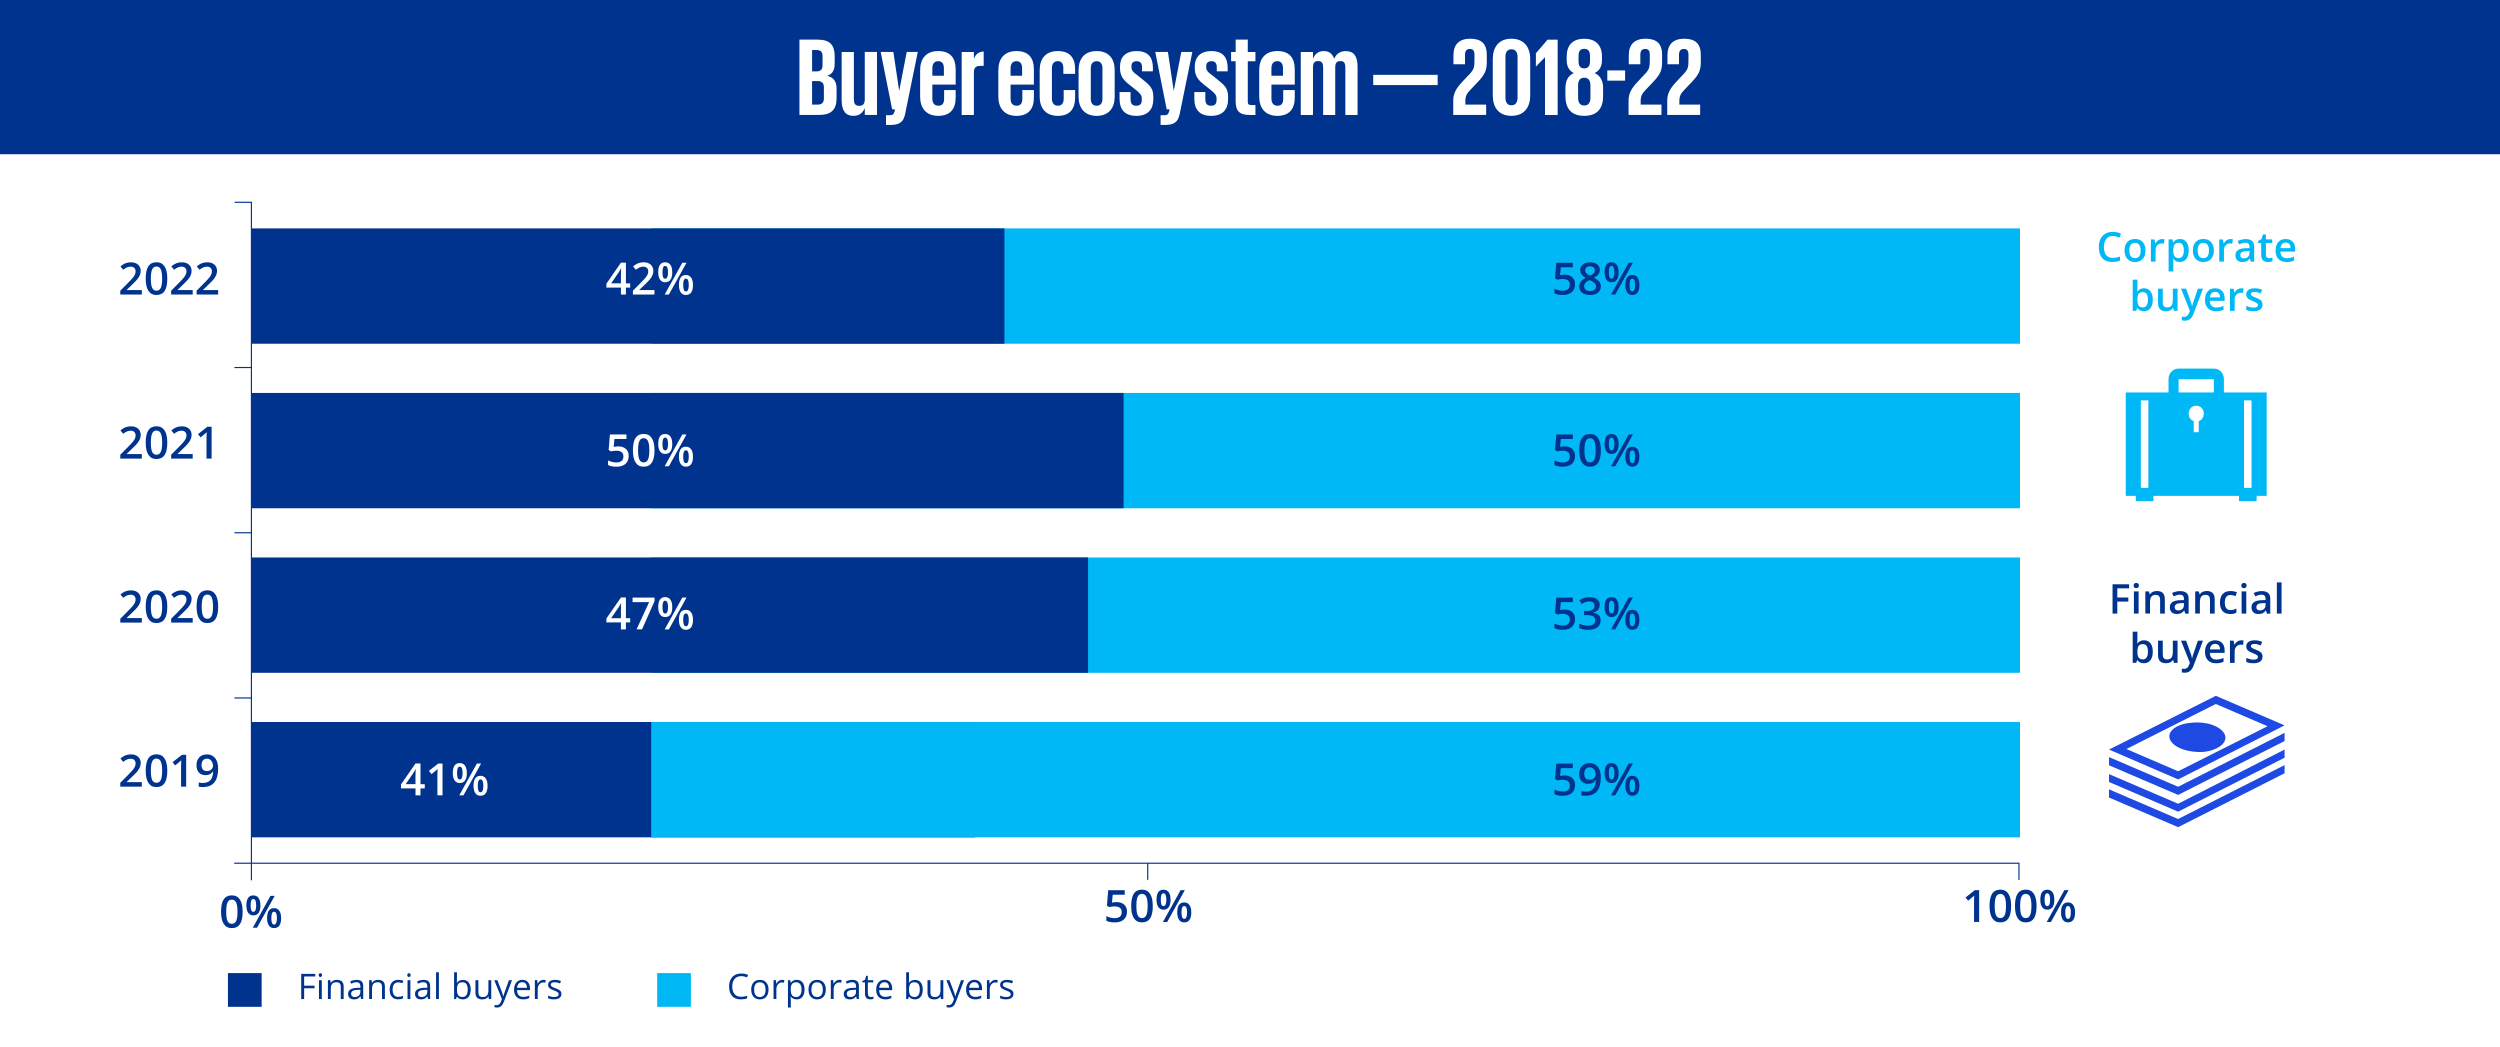 <?xml version="1.0" encoding="UTF-8"?><svg id="a" xmlns="http://www.w3.org/2000/svg" viewBox="0 0 1080 452.37"><rect x="0" y="0" width="1080" height="452.37" fill="#808080" stroke="none"/><defs><style>.b,.c,.d,.e,.f{stroke-width:0px;}.b,.d{fill:#00b8f5;}.c{fill:#fff;}.g{fill:none;stroke:#00338d;stroke-miterlimit:10;stroke-width:.5px;}.d,.f{fill-rule:evenodd;}.e{fill:#00338d;}.f{fill:#1e49e2;}</style></defs><rect class="c" x="298.4" y="-322.32" width="483.19" height="1100" transform="translate(767.68 -312.32) rotate(90)"/><rect class="e" x="-4.82" y="-5.83" width="1089.63" height="72.46"/><path class="c" d="M345.36,17.12h7.92c5.47,0,7.3,2.54,7.3,7.15v3.31c0,2.74-1.01,4.46-3.26,5.18,2.74.62,4.08,2.45,4.08,5.42v4.32c0,4.61-2.06,7.15-7.54,7.15h-8.5V17.12ZM350.83,30.85h1.92c1.78,0,2.59-.91,2.59-2.64v-3.98c0-1.78-.82-2.64-2.64-2.64h-1.87v9.27ZM350.83,35.02v10.18h2.4c1.82,0,2.69-.91,2.69-2.64v-4.9c0-1.73-.82-2.64-2.74-2.64h-2.35Z"/><path class="c" d="M368.88,42.94c0,1.68.48,2.78,2.3,2.78s2.4-1.1,2.4-2.78v-20.5h5.28v27.22h-5.28v-2.78h-.1c-.67,1.54-1.92,3.17-4.8,3.17-3.31,0-5.09-2.11-5.09-6.86v-20.74h5.28v20.5Z"/><path class="c" d="M396.48,22.45l-5.47,26.83c-.72,3.5-2.5,4.7-6.43,4.7h-1.82v-4.22h1.73c1.2,0,1.58-.38,1.97-1.68l.19-.86h-1.25l-4.94-24.77h5.47l2.5,16.71h.05l3.22-16.71h4.8Z"/><path class="c" d="M412.85,38.91v3.22c0,4.9-2.3,7.92-7.54,7.92s-7.82-3.41-7.82-8.26v-11.47c0-4.9,2.54-8.26,7.82-8.26s7.54,3.02,7.54,7.92v6.58h-10.08v6.05c0,1.87.86,3.07,2.64,3.07s2.45-1.15,2.45-3.07v-3.7h4.99ZM402.77,32.72h4.99v-3.22c0-1.87-.72-3.07-2.45-3.07s-2.54,1.2-2.54,3.07v3.22Z"/><path class="c" d="M424.95,28.45h-1.49c-1.92,0-2.74.91-2.74,2.74v18.48h-5.28v-27.22h5.28v2.78h.1c.43-1.25,1.54-2.88,4.13-2.98v6.19Z"/><path class="c" d="M446.64,38.91v3.22c0,4.9-2.3,7.92-7.54,7.92s-7.82-3.41-7.82-8.26v-11.47c0-4.9,2.54-8.26,7.82-8.26s7.54,3.02,7.54,7.92v6.58h-10.08v6.05c0,1.87.86,3.07,2.64,3.07s2.45-1.15,2.45-3.07v-3.7h4.99ZM436.56,32.72h4.99v-3.22c0-1.87-.72-3.07-2.45-3.07s-2.54,1.2-2.54,3.07v3.22Z"/><path class="c" d="M464.45,38.91v3.22c0,4.9-2.26,7.92-7.49,7.92s-7.82-3.41-7.82-8.26v-11.47c0-4.9,2.54-8.26,7.82-8.26s7.49,2.98,7.49,7.87v1.97h-5.09v-2.45c0-1.87-.67-3.02-2.4-3.02s-2.54,1.2-2.54,3.07v13.1c0,1.87.86,3.07,2.59,3.07s2.5-1.15,2.5-3.07v-3.7h4.94Z"/><path class="c" d="M465.94,41.79v-11.47c0-4.9,2.54-8.26,7.82-8.26s7.78,3.36,7.78,8.26v11.47c0,4.85-2.54,8.26-7.78,8.26s-7.82-3.41-7.82-8.26ZM476.26,42.61v-13.1c0-1.87-.77-3.07-2.5-3.07s-2.54,1.2-2.54,3.07v13.1c0,1.87.77,3.07,2.54,3.07s2.5-1.2,2.5-3.07Z"/><path class="c" d="M498.24,42.85c0,4.37-2.3,7.2-7.34,7.2s-7.25-2.78-7.25-7.44v-2.83h4.75v3.07c0,1.92.77,2.83,2.45,2.83s2.4-.82,2.4-2.45v-.77c0-1.34-.72-2.21-3.12-4.08l-2.02-1.58c-2.83-2.21-4.27-3.98-4.27-7.39v-.67c0-3.89,2.21-6.67,7.2-6.67s7.01,2.74,7.01,7.25v1.49h-4.7v-1.73c0-1.73-.67-2.64-2.3-2.64s-2.26.86-2.26,2.16v.43c0,1.3.67,2.16,2.54,3.46l1.92,1.54c3.7,2.93,4.99,4.18,4.99,7.92v.91Z"/><path class="c" d="M515.09,22.45l-5.47,26.83c-.72,3.5-2.5,4.7-6.43,4.7h-1.82v-4.22h1.73c1.2,0,1.58-.38,1.97-1.68l.19-.86h-1.25l-4.94-24.77h5.47l2.5,16.71h.05l3.22-16.71h4.8Z"/><path class="c" d="M530.54,42.85c0,4.37-2.3,7.2-7.34,7.2s-7.25-2.78-7.25-7.44v-2.83h4.75v3.07c0,1.92.77,2.83,2.45,2.83s2.4-.82,2.4-2.45v-.77c0-1.34-.72-2.21-3.12-4.08l-2.02-1.58c-2.83-2.21-4.27-3.98-4.27-7.39v-.67c0-3.89,2.21-6.67,7.2-6.67s7.01,2.74,7.01,7.25v1.49h-4.7v-1.73c0-1.73-.67-2.64-2.3-2.64s-2.26.86-2.26,2.16v.43c0,1.3.67,2.16,2.54,3.46l1.92,1.54c3.7,2.93,4.99,4.18,4.99,7.92v.91Z"/><path class="c" d="M531.84,22.45h1.97v-5.33h5.23v5.33h3.31v4.03h-3.31v17.43c0,1.1.43,1.49,1.63,1.49h1.68v4.27h-2.26c-4.75,0-6.29-1.68-6.29-6.05v-17.14h-1.97v-4.03Z"/><path class="c" d="M559.34,38.91v3.22c0,4.9-2.3,7.92-7.54,7.92s-7.82-3.41-7.82-8.26v-11.47c0-4.9,2.54-8.26,7.82-8.26s7.54,3.02,7.54,7.92v6.58h-10.08v6.05c0,1.87.86,3.07,2.64,3.07s2.45-1.15,2.45-3.07v-3.7h4.99ZM549.26,32.72h4.99v-3.22c0-1.87-.72-3.07-2.45-3.07s-2.54,1.2-2.54,3.07v3.22Z"/><path class="c" d="M571.58,29.12c0-1.63-.38-2.74-2.16-2.74s-2.21,1.1-2.21,2.74v20.55h-5.28v-27.22h5.28v2.74h.1c.67-1.54,1.87-3.12,4.56-3.12,2.16,0,3.7,1.01,4.42,3.17h.14c.67-1.54,2.16-3.17,4.9-3.17,3.5,0,5.14,2.11,5.14,6.82v20.79h-5.28v-20.55c0-1.63-.38-2.74-2.11-2.74s-2.21,1.01-2.26,2.5v20.79h-5.23v-20.55Z"/><path class="c" d="M593.23,32.33h27.84v4.42h-27.84v-4.42Z"/><path class="c" d="M627.79,43.66c0-3.22,1.1-5.33,4.08-8.5l3.07-3.26c1.78-1.87,2.02-2.93,2.02-5.62v-2.69c0-2.02-.91-2.45-1.97-2.45-1.15,0-2.11.58-2.11,2.54v4.08h-4.99v-3.94c0-4.56,2.45-7.1,7.25-7.1s7.15,2.21,7.15,6.86v3.17c0,3.26-.62,5.18-3.46,8.21l-3.5,3.7c-1.39,1.49-2.3,2.45-2.3,4.99v1.54h8.98v4.46h-14.21v-6Z"/><path class="c" d="M644.88,41.26v-15.75c0-5.09,2.54-8.78,8.06-8.78s8.11,3.7,8.11,8.78v15.75c0,5.04-2.54,8.78-8.11,8.78s-8.06-3.74-8.06-8.78ZM655.58,42.13v-17.47c0-1.97-.72-3.36-2.64-3.36s-2.59,1.39-2.59,3.36v17.47c0,1.97.72,3.36,2.59,3.36s2.64-1.39,2.64-3.36Z"/><path class="c" d="M672.91,17.12v32.55h-5.47v-24.91h-.05l-3.84,3.98h-.05v-5.71l5.04-5.9h4.37Z"/><path class="c" d="M676.27,41.65v-3.55c0-3.12,1.06-5.38,3.6-6.53-2.11-1.06-3.07-3.02-3.07-5.66v-1.34c0-5.09,2.59-7.82,7.58-7.82s7.68,2.74,7.68,7.82v1.34c0,2.69-1.01,4.61-3.17,5.66,2.54,1.15,3.65,3.41,3.65,6.53v3.55c0,4.94-2.35,8.4-8.16,8.4s-8.11-3.46-8.11-8.4ZM687.07,42.22v-5.28c0-1.97-.72-3.36-2.69-3.36s-2.64,1.39-2.64,3.36v5.28c0,1.97.72,3.36,2.64,3.36s2.69-1.39,2.69-3.36ZM686.88,26.43v-2.21c0-1.97-.67-3.12-2.5-3.12s-2.45,1.15-2.45,3.12v2.21c0,1.97.67,3.12,2.45,3.12s2.5-1.15,2.5-3.12Z"/><path class="c" d="M694.36,30.42h7.68v4.42h-7.68v-4.42Z"/><path class="c" d="M703.53,43.66c0-3.22,1.1-5.33,4.08-8.5l3.07-3.26c1.78-1.87,2.02-2.93,2.02-5.62v-2.69c0-2.02-.91-2.45-1.97-2.45-1.15,0-2.11.58-2.11,2.54v4.08h-4.99v-3.94c0-4.56,2.45-7.1,7.25-7.1s7.15,2.21,7.15,6.86v3.17c0,3.26-.62,5.18-3.46,8.21l-3.5,3.7c-1.39,1.49-2.3,2.45-2.3,4.99v1.54h8.98v4.46h-14.21v-6Z"/><path class="c" d="M720.24,43.66c0-3.22,1.1-5.33,4.08-8.5l3.07-3.26c1.78-1.87,2.02-2.93,2.02-5.62v-2.69c0-2.02-.91-2.45-1.97-2.45-1.15,0-2.11.58-2.11,2.54v4.08h-4.99v-3.94c0-4.56,2.45-7.1,7.25-7.1s7.15,2.21,7.15,6.86v3.17c0,3.26-.62,5.18-3.46,8.21l-3.5,3.7c-1.39,1.49-2.3,2.45-2.3,4.99v1.54h8.98v4.46h-14.21v-6Z"/><rect class="b" x="281.31" y="98.67" width="591.33" height="49.82"/><rect class="b" x="281.31" y="169.75" width="591.33" height="49.82"/><rect class="b" x="281.31" y="240.83" width="591.33" height="49.82"/><rect class="e" x="108.83" y="311.91" width="312.44" height="49.82"/><rect class="b" x="281.31" y="311.91" width="591.33" height="49.82"/><rect class="e" x="108.83" y="98.67" width="325.09" height="49.82"/><rect class="e" x="108.83" y="169.75" width="376.56" height="49.82"/><rect class="e" x="108.83" y="240.83" width="361.21" height="49.82"/><polyline class="g" points="108.61 380.3 108.61 87.39 101.33 87.39"/><line class="g" x1="101.27" y1="158.77" x2="108.59" y2="158.77"/><line class="g" x1="101.27" y1="230.15" x2="108.59" y2="230.15"/><line class="g" x1="101.27" y1="301.52" x2="108.59" y2="301.52"/><polyline class="g" points="101.18 372.91 872.19 372.91 872.19 380.12"/><line class="g" x1="495.82" y1="380.09" x2="495.82" y2="372.78"/><path class="e" d="M61.28,127.25h-9.32v-1.67l3.54-3.56c1.05-1.07,1.74-1.83,2.08-2.28.34-.45.59-.87.75-1.26.16-.39.24-.82.24-1.27,0-.62-.19-1.11-.56-1.47-.37-.36-.89-.54-1.55-.54-.53,0-1.04.1-1.53.29-.49.19-1.06.55-1.71,1.05l-1.19-1.46c.76-.65,1.51-1.1,2.23-1.37s1.49-.4,2.3-.4c1.28,0,2.3.33,3.07,1,.77.67,1.16,1.57,1.16,2.69,0,.62-.11,1.21-.33,1.77-.22.56-.56,1.13-1.02,1.73-.46.59-1.23,1.39-2.3,2.4l-2.39,2.31v.09h6.52v1.95Z"/><path class="e" d="M72.27,120.38c0,2.39-.38,4.16-1.15,5.32-.77,1.16-1.94,1.74-3.52,1.74s-2.69-.6-3.48-1.8c-.79-1.2-1.18-2.95-1.18-5.27s.38-4.21,1.15-5.36,1.94-1.72,3.51-1.72,2.7.6,3.49,1.8,1.18,2.96,1.18,5.28ZM65.17,120.38c0,1.88.19,3.21.58,4.01.39.8,1,1.2,1.85,1.2s1.46-.41,1.86-1.22.59-2.15.59-4-.2-3.18-.59-4-1.01-1.24-1.86-1.24-1.46.4-1.85,1.21c-.39.81-.58,2.15-.58,4.02Z"/><path class="e" d="M83.26,127.25h-9.32v-1.67l3.54-3.56c1.05-1.07,1.74-1.83,2.08-2.28.34-.45.59-.87.75-1.26.16-.39.24-.82.24-1.27,0-.62-.19-1.11-.56-1.47-.37-.36-.89-.54-1.55-.54-.53,0-1.04.1-1.53.29-.49.19-1.06.55-1.71,1.05l-1.19-1.46c.76-.65,1.51-1.1,2.23-1.37s1.49-.4,2.3-.4c1.28,0,2.3.33,3.07,1,.77.67,1.16,1.57,1.16,2.69,0,.62-.11,1.21-.33,1.77-.22.56-.56,1.13-1.02,1.73-.46.59-1.23,1.39-2.3,2.4l-2.39,2.31v.09h6.52v1.95Z"/><path class="e" d="M94.25,127.25h-9.32v-1.67l3.54-3.56c1.05-1.07,1.74-1.83,2.08-2.28.34-.45.59-.87.75-1.26.16-.39.24-.82.24-1.27,0-.62-.19-1.11-.56-1.47-.37-.36-.89-.54-1.55-.54-.53,0-1.04.1-1.53.29-.49.19-1.06.55-1.71,1.05l-1.19-1.46c.76-.65,1.51-1.1,2.23-1.37s1.49-.4,2.3-.4c1.28,0,2.3.33,3.07,1,.77.67,1.16,1.57,1.16,2.69,0,.62-.11,1.21-.33,1.77-.22.56-.56,1.13-1.02,1.73-.46.59-1.23,1.39-2.3,2.4l-2.39,2.31v.09h6.52v1.95Z"/><path class="c" d="M272.24,124.25h-1.85v3h-2.15v-3h-6.28v-1.7l6.28-9.08h2.15v8.95h1.85v1.83ZM268.24,122.42v-3.45c0-1.23.03-2.23.09-3.02h-.08c-.18.41-.45.92-.83,1.5l-3.41,4.96h4.22Z"/><path class="c" d="M282.74,127.25h-9.32v-1.67l3.54-3.56c1.05-1.07,1.74-1.83,2.08-2.28.34-.45.59-.87.75-1.26.16-.39.24-.82.24-1.27,0-.62-.19-1.11-.56-1.47-.37-.36-.89-.54-1.55-.54-.53,0-1.04.1-1.53.29-.49.19-1.06.55-1.71,1.05l-1.19-1.46c.76-.65,1.51-1.1,2.23-1.37s1.49-.4,2.3-.4c1.28,0,2.3.33,3.07,1,.77.67,1.16,1.57,1.16,2.69,0,.62-.11,1.21-.33,1.77-.22.56-.56,1.13-1.02,1.73-.46.59-1.23,1.39-2.3,2.4l-2.39,2.31v.09h6.52v1.95Z"/><path class="c" d="M290.42,117.6c0,1.44-.26,2.52-.78,3.25-.52.72-1.28,1.09-2.29,1.09-.95,0-1.69-.38-2.21-1.12s-.79-1.82-.79-3.21c0-2.86,1-4.3,3-4.3.98,0,1.74.37,2.27,1.11.53.74.79,1.8.79,3.18ZM286.19,117.62c0,.93.09,1.63.27,2.09.18.46.48.69.89.69.83,0,1.24-.92,1.24-2.77s-.41-2.77-1.24-2.77c-.41,0-.71.23-.89.69-.18.46-.27,1.15-.27,2.09ZM296.58,113.5l-7.62,13.75h-1.82l7.62-13.75h1.82ZM299.37,123.11c0,1.44-.26,2.52-.78,3.24-.52.72-1.28,1.08-2.28,1.08s-1.69-.37-2.22-1.11c-.53-.74-.79-1.81-.79-3.21,0-2.86,1-4.3,3.01-4.3.97,0,1.72.37,2.25,1.11.54.74.8,1.8.8,3.19ZM295.14,123.11c0,.93.09,1.63.28,2.1s.48.7.9.7c.82,0,1.23-.93,1.23-2.79s-.41-2.75-1.23-2.75c-.41,0-.71.23-.9.68-.19.45-.28,1.14-.28,2.08Z"/><path class="c" d="M267.1,192.84c1.39,0,2.48.37,3.29,1.1s1.21,1.73,1.21,3c0,1.47-.46,2.61-1.38,3.44-.92.82-2.22,1.24-3.92,1.24-1.54,0-2.74-.25-3.62-.74v-2c.51.29,1.09.51,1.75.67s1.27.24,1.83.24c1,0,1.75-.22,2.27-.67.52-.45.78-1.1.78-1.96,0-1.64-1.05-2.46-3.14-2.46-.29,0-.66.03-1.09.09s-.81.13-1.14.2l-.99-.58.53-6.71h7.15v1.96h-5.2l-.31,3.4c.22-.04.49-.08.8-.13.32-.05.7-.08,1.16-.08Z"/><path class="c" d="M282.74,194.55c0,2.39-.38,4.16-1.15,5.32-.77,1.16-1.94,1.74-3.52,1.74s-2.69-.6-3.48-1.8c-.79-1.2-1.18-2.95-1.18-5.27s.38-4.21,1.15-5.36,1.94-1.72,3.51-1.72,2.7.6,3.49,1.8,1.18,2.96,1.18,5.28ZM275.64,194.55c0,1.88.19,3.21.58,4.01.39.8,1,1.2,1.85,1.2s1.46-.41,1.86-1.22.59-2.15.59-4-.2-3.18-.59-4-1.01-1.24-1.86-1.24-1.46.4-1.85,1.21c-.39.81-.58,2.15-.58,4.02Z"/><path class="c" d="M290.42,191.77c0,1.44-.26,2.52-.78,3.25-.52.72-1.28,1.09-2.29,1.09-.95,0-1.69-.38-2.21-1.12s-.79-1.82-.79-3.21c0-2.86,1-4.3,3-4.3.98,0,1.74.37,2.27,1.11.53.74.79,1.8.79,3.18ZM286.19,191.79c0,.93.09,1.63.27,2.09.18.46.48.69.89.69.83,0,1.24-.92,1.24-2.77s-.41-2.77-1.24-2.77c-.41,0-.71.23-.89.69-.18.46-.27,1.15-.27,2.09ZM296.58,187.68l-7.62,13.75h-1.82l7.62-13.75h1.82ZM299.37,197.28c0,1.44-.26,2.52-.78,3.24-.52.72-1.28,1.08-2.28,1.08s-1.69-.37-2.22-1.11c-.53-.74-.79-1.81-.79-3.21,0-2.86,1-4.3,3.01-4.3.97,0,1.72.37,2.25,1.11.54.74.8,1.8.8,3.19ZM295.14,197.28c0,.93.09,1.63.28,2.1s.48.7.9.7c.82,0,1.23-.93,1.23-2.79s-.41-2.75-1.23-2.75c-.41,0-.71.23-.9.68-.19.45-.28,1.14-.28,2.08Z"/><path class="c" d="M272.24,268.89h-1.85v3h-2.15v-3h-6.28v-1.7l6.28-9.08h2.15v8.95h1.85v1.83ZM268.24,267.06v-3.45c0-1.23.03-2.23.09-3.02h-.08c-.18.41-.45.92-.83,1.5l-3.41,4.96h4.22Z"/><path class="c" d="M274.99,271.89l5.43-11.78h-7.15v-1.95h9.5v1.54l-5.41,12.18h-2.39Z"/><path class="c" d="M290.42,262.24c0,1.44-.26,2.52-.78,3.25-.52.72-1.28,1.09-2.29,1.09-.95,0-1.69-.38-2.21-1.12s-.79-1.82-.79-3.21c0-2.86,1-4.3,3-4.3.98,0,1.74.37,2.27,1.11.53.74.79,1.8.79,3.18ZM286.19,262.26c0,.93.09,1.63.27,2.09.18.46.48.69.89.69.83,0,1.24-.92,1.24-2.77s-.41-2.77-1.24-2.77c-.41,0-.71.23-.89.69-.18.46-.27,1.15-.27,2.09ZM296.58,258.14l-7.62,13.75h-1.82l7.62-13.75h1.82ZM299.37,267.75c0,1.44-.26,2.52-.78,3.24-.52.72-1.28,1.08-2.28,1.08s-1.69-.37-2.22-1.11c-.53-.74-.79-1.81-.79-3.21,0-2.86,1-4.3,3.01-4.3.97,0,1.72.37,2.25,1.11.54.74.8,1.8.8,3.19ZM295.14,267.75c0,.93.09,1.63.28,2.1s.48.7.9.7c.82,0,1.23-.93,1.23-2.79s-.41-2.75-1.23-2.75c-.41,0-.71.23-.9.68-.19.45-.28,1.14-.28,2.08Z"/><path class="e" d="M675.93,118.66c1.38,0,2.48.37,3.29,1.1s1.21,1.73,1.21,3c0,1.47-.46,2.61-1.38,3.44-.92.82-2.22,1.24-3.92,1.24-1.54,0-2.74-.25-3.62-.74v-2c.51.29,1.09.51,1.75.67s1.27.24,1.83.24c1,0,1.75-.22,2.28-.67s.78-1.1.78-1.96c0-1.64-1.05-2.46-3.14-2.46-.29,0-.66.03-1.09.09s-.81.13-1.14.2l-.99-.58.53-6.71h7.15v1.96h-5.2l-.31,3.4c.22-.04.49-.08.8-.13.32-.05.7-.08,1.16-.08Z"/><path class="e" d="M686.9,113.32c1.3,0,2.33.3,3.09.9.76.6,1.14,1.4,1.14,2.4,0,1.41-.85,2.53-2.54,3.37,1.08.54,1.84,1.11,2.3,1.7.45.6.68,1.26.68,1.99,0,1.13-.42,2.04-1.25,2.73-.83.68-1.96,1.03-3.38,1.03s-2.65-.32-3.47-.96c-.82-.64-1.23-1.54-1.23-2.72,0-.76.21-1.45.64-2.06.43-.61,1.13-1.15,2.11-1.63-.84-.5-1.44-1.03-1.8-1.59s-.54-1.18-.54-1.88c0-1,.39-1.79,1.18-2.38.78-.59,1.8-.89,3.06-.89ZM684.35,123.69c0,.65.23,1.16.69,1.52.46.36,1.08.54,1.86.54s1.44-.19,1.89-.56c.45-.37.67-.88.67-1.52,0-.51-.21-.97-.62-1.39-.41-.42-1.04-.81-1.88-1.17l-.27-.12c-.83.36-1.42.76-1.79,1.2-.36.44-.55.94-.55,1.5ZM686.88,115.03c-.63,0-1.13.15-1.51.46s-.57.73-.57,1.26c0,.33.07.62.21.87.14.26.34.49.6.7.26.21.71.46,1.33.76.75-.33,1.28-.68,1.59-1.05.31-.37.46-.79.46-1.28,0-.53-.19-.95-.58-1.26s-.9-.46-1.54-.46Z"/><path class="e" d="M699.25,117.6c0,1.44-.26,2.52-.78,3.25-.52.72-1.28,1.09-2.29,1.09-.95,0-1.69-.38-2.21-1.12-.52-.75-.79-1.82-.79-3.21,0-2.86,1-4.3,3-4.3.98,0,1.74.37,2.27,1.11.53.74.79,1.8.79,3.18ZM695.02,117.62c0,.93.09,1.63.27,2.09.18.46.48.69.89.69.83,0,1.24-.92,1.24-2.77s-.41-2.77-1.24-2.77c-.41,0-.71.23-.89.69-.18.46-.27,1.15-.27,2.09ZM705.41,113.5l-7.62,13.75h-1.82l7.62-13.75h1.82ZM708.21,123.11c0,1.44-.26,2.52-.78,3.24-.52.72-1.28,1.08-2.27,1.08s-1.69-.37-2.22-1.11c-.53-.74-.79-1.81-.79-3.21,0-2.86,1-4.3,3.01-4.3.96,0,1.72.37,2.25,1.11.54.74.8,1.8.8,3.19ZM703.97,123.11c0,.93.09,1.63.28,2.1s.48.7.9.7c.82,0,1.23-.93,1.23-2.79s-.41-2.75-1.23-2.75c-.41,0-.71.23-.9.68-.18.45-.28,1.14-.28,2.08Z"/><path class="e" d="M675.93,192.84c1.38,0,2.48.37,3.29,1.1s1.21,1.73,1.21,3c0,1.47-.46,2.61-1.38,3.44-.92.82-2.22,1.24-3.92,1.24-1.54,0-2.74-.25-3.62-.74v-2c.51.29,1.09.51,1.75.67s1.27.24,1.83.24c1,0,1.75-.22,2.28-.67s.78-1.1.78-1.96c0-1.64-1.05-2.46-3.14-2.46-.29,0-.66.03-1.09.09s-.81.13-1.14.2l-.99-.58.53-6.71h7.15v1.96h-5.2l-.31,3.4c.22-.04.49-.08.8-.13.32-.05.7-.08,1.16-.08Z"/><path class="e" d="M691.57,194.55c0,2.39-.38,4.16-1.15,5.32-.77,1.16-1.94,1.74-3.52,1.74s-2.69-.6-3.48-1.8c-.79-1.2-1.18-2.95-1.18-5.27s.38-4.21,1.15-5.36c.77-1.15,1.94-1.72,3.51-1.72s2.7.6,3.49,1.8,1.18,2.96,1.18,5.28ZM684.48,194.55c0,1.88.19,3.21.58,4.01.38.8,1,1.2,1.85,1.2s1.46-.41,1.86-1.22c.39-.81.59-2.15.59-4s-.2-3.18-.59-4c-.39-.82-1.01-1.24-1.86-1.24s-1.46.4-1.85,1.21c-.39.81-.58,2.15-.58,4.02Z"/><path class="e" d="M699.25,191.77c0,1.44-.26,2.52-.78,3.25-.52.72-1.28,1.09-2.29,1.09-.95,0-1.69-.38-2.21-1.12-.52-.75-.79-1.82-.79-3.21,0-2.86,1-4.3,3-4.3.98,0,1.74.37,2.27,1.11.53.74.79,1.8.79,3.18ZM695.02,191.79c0,.93.09,1.63.27,2.09.18.46.48.69.89.69.83,0,1.24-.92,1.24-2.77s-.41-2.77-1.24-2.77c-.41,0-.71.23-.89.69-.18.46-.27,1.15-.27,2.09ZM705.41,187.68l-7.62,13.75h-1.82l7.62-13.75h1.82ZM708.21,197.28c0,1.44-.26,2.52-.78,3.24-.52.72-1.28,1.08-2.27,1.08s-1.69-.37-2.22-1.11c-.53-.74-.79-1.81-.79-3.21,0-2.86,1-4.3,3.01-4.3.96,0,1.72.37,2.25,1.11.54.74.8,1.8.8,3.19ZM703.97,197.28c0,.93.09,1.63.28,2.1s.48.7.9.7c.82,0,1.23-.93,1.23-2.79s-.41-2.75-1.23-2.75c-.41,0-.71.23-.9.68-.18.45-.28,1.14-.28,2.08Z"/><path class="e" d="M675.93,263.3c1.38,0,2.48.37,3.29,1.1s1.21,1.73,1.21,3c0,1.47-.46,2.61-1.38,3.44-.92.82-2.22,1.24-3.92,1.24-1.54,0-2.74-.25-3.62-.74v-2c.51.29,1.09.51,1.75.67s1.27.24,1.83.24c1,0,1.75-.22,2.28-.67s.78-1.1.78-1.96c0-1.64-1.05-2.46-3.14-2.46-.29,0-.66.03-1.09.09s-.81.13-1.14.2l-.99-.58.53-6.71h7.15v1.96h-5.2l-.31,3.4c.22-.04.49-.08.8-.13.32-.05.7-.08,1.16-.08Z"/><path class="e" d="M691.06,261.3c0,.87-.25,1.6-.76,2.18-.51.58-1.22.97-2.14,1.17v.08c1.1.14,1.93.48,2.48,1.03.55.55.83,1.28.83,2.19,0,1.32-.47,2.34-1.4,3.06s-2.26,1.08-3.99,1.08c-1.52,0-2.81-.25-3.85-.74v-1.96c.58.29,1.2.51,1.85.67.65.16,1.28.24,1.88.24,1.07,0,1.86-.2,2.39-.59.53-.4.79-1.01.79-1.83,0-.73-.29-1.27-.87-1.62-.58-.34-1.5-.52-2.75-.52h-1.19v-1.8h1.21c2.19,0,3.29-.76,3.29-2.28,0-.59-.19-1.04-.57-1.36-.38-.32-.95-.48-1.69-.48-.52,0-1.02.07-1.5.22-.48.15-1.05.43-1.71.86l-1.08-1.54c1.26-.93,2.72-1.39,4.39-1.39,1.39,0,2.47.3,3.24.89.78.6,1.17,1.42,1.17,2.46Z"/><path class="e" d="M699.25,262.24c0,1.44-.26,2.52-.78,3.25-.52.72-1.28,1.09-2.29,1.09-.95,0-1.69-.38-2.21-1.12-.52-.75-.79-1.82-.79-3.21,0-2.86,1-4.3,3-4.3.98,0,1.74.37,2.27,1.11.53.74.79,1.8.79,3.18ZM695.02,262.26c0,.93.09,1.63.27,2.09.18.46.48.69.89.69.83,0,1.24-.92,1.24-2.77s-.41-2.77-1.24-2.77c-.41,0-.71.23-.89.69-.18.46-.27,1.15-.27,2.09ZM705.41,258.14l-7.62,13.75h-1.82l7.62-13.75h1.82ZM708.21,267.75c0,1.44-.26,2.52-.78,3.24-.52.72-1.28,1.08-2.27,1.08s-1.69-.37-2.22-1.11c-.53-.74-.79-1.81-.79-3.21,0-2.86,1-4.3,3.01-4.3.96,0,1.72.37,2.25,1.11.54.74.8,1.8.8,3.19ZM703.97,267.75c0,.93.09,1.63.28,2.1s.48.7.9.7c.82,0,1.23-.93,1.23-2.79s-.41-2.75-1.23-2.75c-.41,0-.71.23-.9.68-.18.45-.28,1.14-.28,2.08Z"/><path class="e" d="M675.93,335c1.38,0,2.48.37,3.29,1.1s1.21,1.73,1.21,3c0,1.47-.46,2.61-1.38,3.44-.92.82-2.22,1.24-3.92,1.24-1.54,0-2.74-.25-3.62-.74v-2c.51.29,1.09.51,1.75.67s1.27.24,1.83.24c1,0,1.75-.22,2.28-.67s.78-1.1.78-1.96c0-1.64-1.05-2.46-3.14-2.46-.29,0-.66.03-1.09.09s-.81.13-1.14.2l-.99-.58.53-6.71h7.15v1.96h-5.2l-.31,3.4c.22-.04.49-.08.8-.13.32-.05.7-.08,1.16-.08Z"/><path class="e" d="M691.56,335.71c0,2.71-.55,4.73-1.64,6.06-1.09,1.33-2.73,2-4.93,2-.83,0-1.43-.05-1.8-.15v-1.85c.56.16,1.12.24,1.68.24,1.49,0,2.6-.4,3.34-1.2.73-.8,1.13-2.06,1.2-3.78h-.11c-.37.56-.82.97-1.34,1.22s-1.14.38-1.84.38c-1.22,0-2.17-.38-2.87-1.14-.7-.76-1.04-1.8-1.04-3.12,0-1.44.4-2.58,1.21-3.43.81-.85,1.9-1.27,3.29-1.27.98,0,1.83.24,2.56.71.73.48,1.29,1.17,1.68,2.07.4.91.59,1.99.59,3.26ZM686.76,331.49c-.76,0-1.35.25-1.76.75-.41.5-.61,1.2-.61,2.1,0,.78.19,1.4.57,1.85.38.45.95.67,1.73.67s1.37-.22,1.88-.67.76-.96.76-1.56c0-.56-.11-1.08-.32-1.57s-.52-.87-.91-1.15c-.39-.28-.83-.42-1.33-.42Z"/><path class="e" d="M699.25,333.94c0,1.44-.26,2.52-.78,3.25-.52.72-1.28,1.09-2.29,1.09-.95,0-1.69-.38-2.21-1.12-.52-.75-.79-1.82-.79-3.21,0-2.86,1-4.3,3-4.3.98,0,1.74.37,2.27,1.11.53.74.79,1.8.79,3.18ZM695.02,333.96c0,.93.09,1.63.27,2.09.18.46.48.69.89.69.83,0,1.24-.92,1.24-2.77s-.41-2.77-1.24-2.77c-.41,0-.71.23-.89.69-.18.46-.27,1.15-.27,2.09ZM705.41,329.84l-7.62,13.75h-1.82l7.62-13.75h1.82ZM708.21,339.45c0,1.44-.26,2.52-.78,3.24-.52.72-1.28,1.08-2.27,1.08s-1.69-.37-2.22-1.11c-.53-.74-.79-1.81-.79-3.21,0-2.86,1-4.3,3.01-4.3.96,0,1.72.37,2.25,1.11.54.74.8,1.8.8,3.19ZM703.97,339.45c0,.93.09,1.63.28,2.1s.48.7.9.7c.82,0,1.23-.93,1.23-2.79s-.41-2.75-1.23-2.75c-.41,0-.71.23-.9.68-.18.45-.28,1.14-.28,2.08Z"/><path class="c" d="M183.5,340.59h-1.85v3h-2.15v-3h-6.28v-1.7l6.28-9.08h2.15v8.95h1.85v1.83ZM179.49,338.75v-3.45c0-1.23.03-2.23.09-3.02h-.08c-.18.41-.45.92-.83,1.5l-3.41,4.96h4.22Z"/><path class="c" d="M191.17,343.59h-2.21v-8.88c0-1.06.02-1.9.08-2.52-.14.15-.32.32-.53.5s-.91.76-2.11,1.73l-1.11-1.4,4.04-3.18h1.84v13.75Z"/><path class="c" d="M201.68,333.94c0,1.44-.26,2.52-.78,3.25-.52.72-1.28,1.09-2.29,1.09-.95,0-1.69-.38-2.21-1.12s-.79-1.82-.79-3.21c0-2.86,1-4.3,3-4.3.98,0,1.74.37,2.27,1.11.53.74.79,1.8.79,3.18ZM197.45,333.96c0,.93.09,1.63.27,2.09.18.46.48.69.89.69.83,0,1.24-.92,1.24-2.77s-.41-2.77-1.24-2.77c-.41,0-.71.23-.89.69-.18.46-.27,1.15-.27,2.09ZM207.84,329.84l-7.62,13.75h-1.82l7.62-13.75h1.82ZM210.63,339.45c0,1.44-.26,2.52-.78,3.24-.52.72-1.28,1.08-2.28,1.08s-1.69-.37-2.22-1.11c-.53-.74-.79-1.81-.79-3.21,0-2.86,1-4.3,3.01-4.3.97,0,1.72.37,2.25,1.11.54.74.8,1.8.8,3.19ZM206.4,339.45c0,.93.09,1.63.28,2.1s.48.7.9.7c.82,0,1.23-.93,1.23-2.79s-.41-2.75-1.23-2.75c-.41,0-.71.23-.9.68-.19.45-.28,1.14-.28,2.08Z"/><path class="e" d="M61.28,198.11h-9.32v-1.67l3.54-3.56c1.05-1.07,1.74-1.83,2.08-2.28.34-.45.59-.87.75-1.26.16-.39.24-.82.24-1.27,0-.62-.19-1.11-.56-1.47-.37-.36-.89-.54-1.55-.54-.53,0-1.04.1-1.53.29-.49.19-1.06.55-1.71,1.05l-1.19-1.46c.76-.65,1.51-1.1,2.23-1.37s1.49-.4,2.3-.4c1.28,0,2.3.33,3.07,1,.77.67,1.16,1.57,1.16,2.69,0,.62-.11,1.21-.33,1.77-.22.56-.56,1.13-1.02,1.73-.46.59-1.23,1.39-2.3,2.4l-2.39,2.31v.09h6.52v1.95Z"/><path class="e" d="M72.27,191.24c0,2.39-.38,4.16-1.15,5.32-.77,1.16-1.94,1.74-3.52,1.74s-2.69-.6-3.48-1.8c-.79-1.2-1.18-2.95-1.18-5.27s.38-4.21,1.15-5.36,1.94-1.72,3.51-1.72,2.7.6,3.49,1.8,1.18,2.96,1.18,5.28ZM65.17,191.24c0,1.88.19,3.21.58,4.01.39.8,1,1.2,1.85,1.2s1.46-.41,1.86-1.22.59-2.15.59-4-.2-3.18-.59-4-1.01-1.24-1.86-1.24-1.46.4-1.85,1.21c-.39.81-.58,2.15-.58,4.02Z"/><path class="e" d="M83.26,198.11h-9.32v-1.67l3.54-3.56c1.05-1.07,1.74-1.83,2.08-2.28.34-.45.59-.87.75-1.26.16-.39.24-.82.24-1.27,0-.62-.19-1.11-.56-1.47-.37-.36-.89-.54-1.55-.54-.53,0-1.04.1-1.53.29-.49.19-1.06.55-1.71,1.05l-1.19-1.46c.76-.65,1.51-1.1,2.23-1.37s1.49-.4,2.3-.4c1.28,0,2.3.33,3.07,1,.77.67,1.16,1.57,1.16,2.69,0,.62-.11,1.21-.33,1.77-.22.56-.56,1.13-1.02,1.73-.46.59-1.23,1.39-2.3,2.4l-2.39,2.31v.09h6.52v1.95Z"/><path class="e" d="M91.42,198.11h-2.21v-8.88c0-1.06.02-1.9.08-2.52-.14.15-.32.32-.53.5s-.91.76-2.11,1.73l-1.11-1.4,4.04-3.18h1.84v13.75Z"/><path class="e" d="M61.28,268.97h-9.32v-1.67l3.54-3.56c1.05-1.07,1.74-1.83,2.08-2.28.34-.45.59-.87.75-1.26.16-.39.24-.82.24-1.27,0-.62-.19-1.11-.56-1.47-.37-.36-.89-.54-1.55-.54-.53,0-1.04.1-1.53.29-.49.19-1.06.55-1.71,1.05l-1.19-1.46c.76-.65,1.51-1.1,2.23-1.37s1.49-.4,2.3-.4c1.28,0,2.3.33,3.07,1,.77.67,1.16,1.57,1.16,2.69,0,.62-.11,1.21-.33,1.77-.22.56-.56,1.13-1.02,1.73-.46.59-1.23,1.39-2.3,2.4l-2.39,2.31v.09h6.52v1.95Z"/><path class="e" d="M72.27,262.1c0,2.39-.38,4.16-1.15,5.32-.77,1.16-1.94,1.74-3.52,1.74s-2.69-.6-3.48-1.8c-.79-1.2-1.18-2.95-1.18-5.27s.38-4.21,1.15-5.36,1.94-1.72,3.51-1.72,2.7.6,3.49,1.8,1.18,2.96,1.18,5.28ZM65.17,262.1c0,1.88.19,3.21.58,4.01.39.8,1,1.2,1.85,1.2s1.46-.41,1.86-1.22.59-2.15.59-4-.2-3.18-.59-4-1.01-1.24-1.86-1.24-1.46.4-1.85,1.21c-.39.81-.58,2.15-.58,4.02Z"/><path class="e" d="M83.26,268.97h-9.32v-1.67l3.54-3.56c1.05-1.07,1.74-1.83,2.08-2.28.34-.45.59-.87.75-1.26.16-.39.24-.82.24-1.27,0-.62-.19-1.11-.56-1.47-.37-.36-.89-.54-1.55-.54-.53,0-1.04.1-1.53.29-.49.19-1.06.55-1.71,1.05l-1.19-1.46c.76-.65,1.51-1.1,2.23-1.37s1.49-.4,2.3-.4c1.28,0,2.3.33,3.07,1,.77.67,1.16,1.57,1.16,2.69,0,.62-.11,1.21-.33,1.77-.22.56-.56,1.13-1.02,1.73-.46.59-1.23,1.39-2.3,2.4l-2.39,2.31v.09h6.52v1.95Z"/><path class="e" d="M94.25,262.1c0,2.39-.38,4.16-1.15,5.32-.77,1.16-1.94,1.74-3.52,1.74s-2.69-.6-3.48-1.8c-.79-1.2-1.18-2.95-1.18-5.27s.38-4.21,1.15-5.36,1.94-1.72,3.51-1.72,2.7.6,3.49,1.8,1.18,2.96,1.18,5.28ZM87.15,262.1c0,1.88.19,3.21.58,4.01.39.8,1,1.2,1.85,1.2s1.46-.41,1.86-1.22.59-2.15.59-4-.2-3.18-.59-4-1.01-1.24-1.86-1.24-1.46.4-1.85,1.21c-.39.81-.58,2.15-.58,4.02Z"/><path class="e" d="M61.28,339.83h-9.32v-1.67l3.54-3.56c1.05-1.07,1.74-1.83,2.08-2.28.34-.45.59-.87.75-1.26.16-.39.24-.82.24-1.27,0-.62-.19-1.11-.56-1.47-.37-.36-.89-.54-1.55-.54-.53,0-1.04.1-1.53.29-.49.19-1.06.55-1.71,1.05l-1.19-1.46c.76-.65,1.51-1.1,2.23-1.37s1.49-.4,2.3-.4c1.28,0,2.3.33,3.07,1,.77.67,1.16,1.57,1.16,2.69,0,.62-.11,1.21-.33,1.77-.22.56-.56,1.13-1.02,1.73-.46.59-1.23,1.39-2.3,2.4l-2.39,2.31v.09h6.52v1.95Z"/><path class="e" d="M72.27,332.96c0,2.39-.38,4.16-1.15,5.32-.77,1.16-1.94,1.74-3.52,1.74s-2.69-.6-3.48-1.8c-.79-1.2-1.18-2.95-1.18-5.27s.38-4.21,1.15-5.36,1.94-1.72,3.51-1.72,2.7.6,3.49,1.8,1.18,2.96,1.18,5.28ZM65.17,332.96c0,1.88.19,3.21.58,4.01.39.8,1,1.2,1.85,1.2s1.46-.41,1.86-1.22.59-2.15.59-4-.2-3.18-.59-4-1.01-1.24-1.86-1.24-1.46.4-1.85,1.21c-.39.81-.58,2.15-.58,4.02Z"/><path class="e" d="M80.43,339.83h-2.21v-8.88c0-1.06.02-1.9.08-2.52-.14.15-.32.32-.53.5s-.91.76-2.11,1.73l-1.11-1.4,4.04-3.18h1.84v13.75Z"/><path class="e" d="M94.23,331.95c0,2.71-.55,4.73-1.64,6.06-1.09,1.33-2.73,2-4.93,2-.83,0-1.43-.05-1.8-.15v-1.85c.56.16,1.12.24,1.68.24,1.49,0,2.6-.4,3.34-1.2.73-.8,1.13-2.06,1.2-3.78h-.11c-.37.56-.82.97-1.34,1.22s-1.14.38-1.84.38c-1.22,0-2.17-.38-2.87-1.14s-1.04-1.8-1.04-3.12c0-1.44.4-2.58,1.21-3.43.81-.85,1.9-1.27,3.3-1.27.98,0,1.83.24,2.56.71s1.29,1.17,1.68,2.07c.39.91.59,1.99.59,3.26ZM89.44,327.74c-.76,0-1.35.25-1.76.75-.41.5-.61,1.2-.61,2.1,0,.78.19,1.4.57,1.85.38.45.95.67,1.73.67s1.37-.22,1.88-.67c.51-.45.76-.96.76-1.56,0-.56-.11-1.08-.32-1.57s-.52-.87-.91-1.15c-.39-.28-.83-.42-1.33-.42Z"/><path class="e" d="M104.82,393.89c0,2.39-.38,4.16-1.15,5.32-.77,1.16-1.94,1.74-3.52,1.74s-2.69-.6-3.48-1.8c-.79-1.2-1.18-2.95-1.18-5.27s.38-4.21,1.15-5.36,1.94-1.72,3.51-1.72,2.7.6,3.49,1.8,1.18,2.96,1.18,5.28ZM97.72,393.89c0,1.88.19,3.21.58,4.01.39.8,1,1.2,1.85,1.2s1.46-.41,1.86-1.22.59-2.15.59-4-.2-3.18-.59-4-1.01-1.24-1.86-1.24-1.46.4-1.85,1.21c-.39.81-.58,2.15-.58,4.02Z"/><path class="e" d="M112.5,391.11c0,1.44-.26,2.52-.78,3.25-.52.72-1.28,1.09-2.29,1.09-.95,0-1.69-.38-2.21-1.12s-.79-1.82-.79-3.21c0-2.86,1-4.3,3-4.3.98,0,1.74.37,2.27,1.11.53.74.79,1.8.79,3.18ZM108.27,391.13c0,.93.09,1.63.27,2.09.18.46.48.69.89.69.83,0,1.24-.92,1.24-2.77s-.41-2.77-1.24-2.77c-.41,0-.71.23-.89.69-.18.46-.27,1.15-.27,2.09ZM118.66,387.02l-7.62,13.75h-1.82l7.62-13.75h1.82ZM121.45,396.62c0,1.44-.26,2.52-.78,3.24-.52.72-1.28,1.08-2.28,1.08s-1.69-.37-2.22-1.11c-.53-.74-.79-1.81-.79-3.21,0-2.86,1-4.3,3.01-4.3.97,0,1.72.37,2.25,1.11.54.74.8,1.8.8,3.19ZM117.22,396.62c0,.93.09,1.63.28,2.1s.48.7.9.7c.82,0,1.23-.93,1.23-2.79s-.41-2.75-1.23-2.75c-.41,0-.71.23-.9.68-.19.45-.28,1.14-.28,2.08Z"/><path class="e" d="M482.36,389.7c1.39,0,2.48.37,3.29,1.1s1.21,1.73,1.21,3c0,1.47-.46,2.61-1.38,3.44-.92.82-2.22,1.24-3.92,1.24-1.54,0-2.74-.25-3.62-.74v-2c.51.29,1.09.51,1.75.67s1.27.24,1.83.24c1,0,1.75-.22,2.27-.67.52-.45.78-1.1.78-1.96,0-1.64-1.05-2.46-3.14-2.46-.29,0-.66.03-1.09.09s-.81.13-1.14.2l-.99-.58.53-6.71h7.15v1.96h-5.2l-.31,3.4c.22-.04.49-.08.8-.13.32-.05.7-.08,1.16-.08Z"/><path class="e" d="M498,391.41c0,2.39-.38,4.16-1.15,5.32-.77,1.16-1.94,1.74-3.52,1.74s-2.69-.6-3.48-1.8c-.79-1.2-1.18-2.95-1.18-5.27s.38-4.21,1.15-5.36,1.94-1.72,3.51-1.72,2.7.6,3.49,1.8c.79,1.2,1.18,2.96,1.18,5.28ZM490.91,391.41c0,1.88.19,3.21.58,4.01.39.8,1,1.2,1.85,1.2s1.46-.41,1.86-1.22.59-2.15.59-4-.2-3.18-.59-4-1.01-1.24-1.86-1.24-1.46.4-1.85,1.21c-.39.81-.58,2.15-.58,4.02Z"/><path class="e" d="M505.69,388.64c0,1.44-.26,2.52-.78,3.25-.52.72-1.28,1.09-2.29,1.09-.95,0-1.69-.38-2.21-1.12s-.79-1.82-.79-3.21c0-2.86,1-4.3,3-4.3.98,0,1.74.37,2.27,1.11.53.74.79,1.8.79,3.18ZM501.46,388.66c0,.93.09,1.63.27,2.09.18.46.48.69.89.69.83,0,1.24-.92,1.24-2.77s-.41-2.77-1.24-2.77c-.41,0-.71.23-.89.69-.18.46-.27,1.15-.27,2.09ZM511.84,384.54l-7.62,13.75h-1.82l7.62-13.75h1.82ZM514.64,394.15c0,1.44-.26,2.52-.78,3.24-.52.72-1.28,1.08-2.28,1.08s-1.69-.37-2.22-1.11c-.53-.74-.79-1.81-.79-3.21,0-2.86,1-4.3,3.01-4.3.96,0,1.72.37,2.25,1.11.54.74.8,1.8.8,3.19ZM510.41,394.15c0,.93.09,1.63.28,2.1.19.46.48.7.9.7.82,0,1.23-.93,1.23-2.79s-.41-2.75-1.23-2.75c-.41,0-.71.23-.9.68-.18.45-.28,1.14-.28,2.08Z"/><path class="e" d="M854.99,398.28h-2.21v-8.88c0-1.06.02-1.9.08-2.52-.14.15-.32.32-.53.5s-.91.76-2.11,1.73l-1.11-1.4,4.04-3.18h1.84v13.75Z"/><path class="e" d="M868.81,391.41c0,2.39-.38,4.16-1.15,5.32-.77,1.16-1.94,1.74-3.52,1.74s-2.69-.6-3.48-1.8c-.79-1.2-1.18-2.95-1.18-5.27s.38-4.21,1.15-5.36c.77-1.15,1.94-1.72,3.51-1.72s2.7.6,3.49,1.8,1.18,2.96,1.18,5.28ZM861.71,391.41c0,1.88.19,3.21.58,4.01.38.8,1,1.2,1.85,1.2s1.46-.41,1.86-1.22c.39-.81.59-2.15.59-4s-.2-3.18-.59-4c-.39-.82-1.01-1.24-1.86-1.24s-1.46.4-1.85,1.21c-.39.81-.58,2.15-.58,4.02Z"/><path class="e" d="M879.8,391.41c0,2.39-.38,4.16-1.15,5.32-.77,1.16-1.94,1.74-3.52,1.74s-2.69-.6-3.48-1.8c-.79-1.2-1.18-2.95-1.18-5.27s.38-4.21,1.15-5.36c.77-1.15,1.94-1.72,3.51-1.72s2.7.6,3.49,1.8,1.18,2.96,1.18,5.28ZM872.7,391.41c0,1.88.19,3.21.58,4.01.38.8,1,1.2,1.85,1.2s1.46-.41,1.86-1.22c.39-.81.59-2.15.59-4s-.2-3.18-.59-4c-.39-.82-1.01-1.24-1.86-1.24s-1.46.4-1.85,1.21c-.39.81-.58,2.15-.58,4.02Z"/><path class="e" d="M887.48,388.64c0,1.44-.26,2.52-.78,3.25-.52.72-1.28,1.09-2.29,1.09-.95,0-1.69-.38-2.21-1.12-.52-.75-.79-1.82-.79-3.21,0-2.86,1-4.3,3-4.3.98,0,1.74.37,2.27,1.11.53.74.79,1.8.79,3.18ZM883.25,388.66c0,.93.09,1.63.27,2.09.18.46.48.69.89.69.83,0,1.24-.92,1.24-2.77s-.41-2.77-1.24-2.77c-.41,0-.71.23-.89.69-.18.46-.27,1.15-.27,2.09ZM893.63,384.54l-7.62,13.75h-1.82l7.62-13.75h1.82ZM896.43,394.15c0,1.44-.26,2.52-.78,3.24-.52.72-1.28,1.08-2.27,1.08s-1.69-.37-2.22-1.11c-.53-.74-.79-1.81-.79-3.21,0-2.86,1-4.3,3.01-4.3.96,0,1.72.37,2.25,1.11.54.74.8,1.8.8,3.19ZM892.2,394.15c0,.93.09,1.63.28,2.1s.48.7.9.7c.82,0,1.23-.93,1.23-2.79s-.41-2.75-1.23-2.75c-.41,0-.71.23-.9.68-.18.45-.28,1.14-.28,2.08Z"/><rect class="e" x="98.46" y="420.38" width="14.57" height="14.57"/><path class="e" d="M131.38,431.59h-1.26v-10.87h6.06v1.12h-4.79v3.98h4.5v1.12h-4.5v4.65Z"/><path class="e" d="M137.68,421.23c0-.28.07-.49.21-.62.14-.13.31-.2.52-.2.2,0,.37.07.51.2s.22.34.22.62-.07.48-.22.62c-.14.14-.31.21-.51.21-.21,0-.38-.07-.52-.21-.14-.14-.21-.34-.21-.62ZM139.02,431.59h-1.23v-8.15h1.23v8.15Z"/><path class="e" d="M147.22,431.59v-5.27c0-.66-.15-1.16-.45-1.49-.3-.33-.78-.49-1.42-.49-.85,0-1.48.23-1.87.69s-.59,1.22-.59,2.28v4.27h-1.23v-8.15h1l.2,1.12h.06c.25-.4.61-.71,1.06-.93s.96-.33,1.52-.33c.98,0,1.72.24,2.22.71.5.47.74,1.23.74,2.27v5.32h-1.23Z"/><path class="e" d="M156,431.59l-.25-1.16h-.06c-.41.51-.81.86-1.22,1.04-.4.18-.91.27-1.51.27-.81,0-1.44-.21-1.9-.62-.46-.42-.69-1.01-.69-1.78,0-1.64,1.32-2.51,3.95-2.59l1.38-.04v-.51c0-.64-.14-1.11-.41-1.42-.28-.3-.72-.46-1.32-.46-.68,0-1.45.21-2.3.62l-.38-.94c.4-.22.84-.39,1.32-.51.48-.12.96-.19,1.44-.19.97,0,1.69.21,2.16.65.47.43.7,1.12.7,2.07v5.56h-.91ZM153.21,430.72c.77,0,1.37-.21,1.81-.63.44-.42.66-1.01.66-1.77v-.74l-1.23.05c-.98.04-1.69.19-2.12.46-.43.27-.65.69-.65,1.26,0,.45.14.79.41,1.02.27.23.65.35,1.13.35Z"/><path class="e" d="M165.03,431.59v-5.27c0-.66-.15-1.16-.45-1.49-.3-.33-.78-.49-1.42-.49-.85,0-1.48.23-1.87.69s-.59,1.22-.59,2.28v4.27h-1.23v-8.15h1l.2,1.12h.06c.25-.4.61-.71,1.06-.93s.96-.33,1.52-.33c.98,0,1.72.24,2.22.71.5.47.74,1.23.74,2.27v5.32h-1.23Z"/><path class="e" d="M172.05,431.73c-1.18,0-2.09-.36-2.74-1.09-.65-.73-.97-1.75-.97-3.08s.33-2.42.98-3.16c.66-.74,1.59-1.12,2.81-1.12.39,0,.78.04,1.17.13s.7.18.92.3l-.38,1.05c-.27-.11-.57-.2-.89-.27-.32-.07-.61-.11-.85-.11-1.66,0-2.48,1.06-2.48,3.17,0,1,.2,1.77.61,2.3.4.54,1,.8,1.8.8.68,0,1.38-.15,2.09-.44v1.09c-.55.28-1.23.42-2.06.42Z"/><path class="e" d="M175.94,421.23c0-.28.07-.49.21-.62.14-.13.31-.2.52-.2.2,0,.37.07.51.2s.22.34.22.62-.07.48-.22.62c-.14.14-.31.21-.51.21-.21,0-.38-.07-.52-.21-.14-.14-.21-.34-.21-.62ZM177.28,431.59h-1.23v-8.15h1.23v8.15Z"/><path class="e" d="M184.91,431.59l-.25-1.16h-.06c-.41.51-.81.86-1.22,1.04-.4.18-.91.27-1.51.27-.81,0-1.44-.21-1.9-.62-.46-.42-.69-1.01-.69-1.78,0-1.64,1.32-2.51,3.95-2.59l1.38-.04v-.51c0-.64-.14-1.11-.41-1.42-.28-.3-.72-.46-1.32-.46-.68,0-1.45.21-2.3.62l-.38-.94c.4-.22.84-.39,1.32-.51.48-.12.96-.19,1.44-.19.97,0,1.69.21,2.16.65.47.43.7,1.12.7,2.07v5.56h-.91ZM182.12,430.72c.77,0,1.37-.21,1.81-.63.44-.42.66-1.01.66-1.77v-.74l-1.23.05c-.98.04-1.69.19-2.12.46-.43.27-.65.69-.65,1.26,0,.45.14.79.41,1.02.27.23.65.35,1.13.35Z"/><path class="e" d="M189.6,431.59h-1.23v-11.57h1.23v11.57Z"/><path class="e" d="M199.96,423.31c1.07,0,1.9.37,2.49,1.1.59.73.89,1.77.89,3.1s-.3,2.38-.9,3.12c-.6.74-1.43,1.11-2.49,1.11-.53,0-1.01-.1-1.45-.29-.44-.2-.81-.5-1.1-.9h-.09l-.26,1.05h-.88v-11.57h1.23v2.81c0,.63-.02,1.2-.06,1.7h.06c.57-.81,1.43-1.22,2.56-1.22ZM199.78,424.34c-.84,0-1.45.24-1.82.72s-.56,1.3-.56,2.44.19,1.96.57,2.46c.38.49.99.74,1.84.74.76,0,1.32-.28,1.69-.83s.56-1.35.56-2.38-.19-1.85-.56-2.37-.95-.78-1.72-.78Z"/><path class="e" d="M206.66,423.44v5.29c0,.66.15,1.16.45,1.49s.78.49,1.42.49c.85,0,1.48-.23,1.87-.7.39-.47.59-1.23.59-2.28v-4.28h1.23v8.15h-1.02l-.18-1.09h-.07c-.25.4-.6.71-1.05.92-.45.21-.96.32-1.54.32-.99,0-1.73-.24-2.23-.71s-.74-1.22-.74-2.26v-5.33h1.25Z"/><path class="e" d="M213.55,423.44h1.32l1.78,4.65c.39,1.06.63,1.83.73,2.3h.06c.06-.25.2-.69.41-1.3.21-.61.88-2.49,2.02-5.65h1.32l-3.5,9.28c-.35.92-.75,1.57-1.22,1.95-.46.38-1.03.58-1.71.58-.38,0-.75-.04-1.11-.13v-.99c.27.06.58.09.91.09.85,0,1.45-.48,1.81-1.43l.45-1.16-3.29-8.19Z"/><path class="e" d="M225.96,431.73c-1.2,0-2.15-.37-2.85-1.1s-1.04-1.75-1.04-3.06.32-2.36.97-3.13c.65-.77,1.52-1.16,2.61-1.16,1.02,0,1.83.34,2.42,1.01s.89,1.56.89,2.66v.78h-5.61c.02.96.27,1.68.72,2.18.46.5,1.1.74,1.94.74.88,0,1.74-.18,2.6-.55v1.1c-.44.19-.85.32-1.24.41-.39.08-.86.12-1.41.12ZM225.62,424.32c-.65,0-1.18.21-1.56.64-.39.43-.62,1.02-.69,1.77h4.26c0-.78-.17-1.37-.52-1.79-.35-.41-.84-.62-1.49-.62Z"/><path class="e" d="M234.77,423.29c.36,0,.69.03.97.09l-.17,1.14c-.34-.07-.63-.11-.89-.11-.66,0-1.22.27-1.69.8s-.7,1.2-.7,2v4.37h-1.23v-8.15h1.02l.14,1.51h.06c.3-.53.67-.94,1.09-1.23.43-.29.89-.43,1.4-.43Z"/><path class="e" d="M242.53,429.36c0,.76-.28,1.34-.85,1.75-.56.41-1.36.62-2.38.62-1.08,0-1.92-.17-2.53-.51v-1.14c.39.2.81.35,1.26.47.45.11.88.17,1.3.17.64,0,1.14-.1,1.49-.31.35-.21.52-.52.52-.94,0-.32-.14-.59-.41-.81-.28-.23-.81-.49-1.61-.8-.76-.28-1.3-.53-1.62-.74s-.56-.45-.71-.72c-.16-.27-.23-.59-.23-.96,0-.66.27-1.19.81-1.57.54-.38,1.28-.58,2.22-.58.88,0,1.73.18,2.57.54l-.44,1c-.82-.34-1.56-.5-2.22-.5-.58,0-1.03.09-1.32.27-.3.18-.45.44-.45.76,0,.22.06.4.17.56.11.15.29.3.54.44.25.14.72.34,1.43.6.97.35,1.62.71,1.96,1.06.34.36.51.81.51,1.35Z"/><path class="e" d="M914.67,265.07h-2.05v-12.66h7.14v1.75h-5.09v3.96h4.77v1.76h-4.77v5.2Z"/><path class="e" d="M921.72,252.96c0-.36.1-.64.3-.84s.48-.29.85-.29.64.1.83.29.3.48.3.84-.1.62-.3.82-.48.3-.83.3-.65-.1-.85-.3-.3-.47-.3-.82ZM923.88,265.07h-2.03v-9.58h2.03v9.58Z"/><path class="e" d="M935.21,265.07h-2.04v-5.89c0-.74-.15-1.29-.45-1.65-.3-.36-.77-.55-1.42-.55-.86,0-1.49.25-1.89.76s-.6,1.36-.6,2.55v4.77h-2.03v-9.58h1.59l.29,1.26h.1c.29-.46.7-.81,1.23-1.06s1.12-.37,1.77-.37c2.3,0,3.45,1.17,3.45,3.51v6.24Z"/><path class="e" d="M944.03,265.07l-.41-1.33h-.07c-.46.58-.93.98-1.39,1.19-.47.21-1.07.32-1.8.32-.94,0-1.68-.25-2.2-.76s-.79-1.23-.79-2.16c0-.99.37-1.73,1.1-2.23s1.85-.78,3.35-.82l1.65-.05v-.51c0-.61-.14-1.07-.43-1.37-.29-.3-.73-.45-1.33-.45-.49,0-.96.07-1.41.22-.45.14-.88.32-1.3.51l-.66-1.45c.52-.27,1.09-.48,1.71-.62.62-.14,1.2-.21,1.75-.21,1.22,0,2.14.27,2.76.8.62.53.93,1.37.93,2.5v6.45h-1.45ZM941,263.69c.74,0,1.33-.21,1.78-.62.45-.41.67-.99.67-1.74v-.83l-1.23.05c-.96.03-1.66.19-2.09.48-.44.29-.65.72-.65,1.31,0,.43.13.76.38.99.25.23.64.35,1.14.35Z"/><path class="e" d="M956.75,265.07h-2.04v-5.89c0-.74-.15-1.29-.45-1.65-.3-.36-.77-.55-1.42-.55-.86,0-1.49.25-1.89.76s-.6,1.36-.6,2.55v4.77h-2.03v-9.58h1.59l.29,1.26h.1c.29-.46.7-.81,1.23-1.06s1.12-.37,1.77-.37c2.3,0,3.45,1.17,3.45,3.51v6.24Z"/><path class="e" d="M963.45,265.25c-1.45,0-2.55-.42-3.3-1.27-.75-.84-1.13-2.06-1.13-3.64s.39-2.85,1.18-3.71c.79-.87,1.93-1.3,3.42-1.3,1.01,0,1.92.19,2.73.56l-.61,1.64c-.86-.33-1.57-.5-2.13-.5-1.66,0-2.49,1.1-2.49,3.3,0,1.07.21,1.88.62,2.42.41.54,1.02.81,1.81.81.91,0,1.76-.23,2.57-.68v1.78c-.36.21-.75.37-1.17.46-.41.09-.91.14-1.5.14Z"/><path class="e" d="M968.24,252.96c0-.36.1-.64.3-.84s.48-.29.85-.29.64.1.83.29.3.48.3.84-.1.62-.3.82-.48.3-.83.3-.65-.1-.85-.3-.3-.47-.3-.82ZM970.4,265.07h-2.03v-9.58h2.03v9.58Z"/><path class="e" d="M979.3,265.07l-.41-1.33h-.07c-.46.58-.93.98-1.39,1.19-.47.21-1.07.32-1.8.32-.94,0-1.68-.25-2.2-.76s-.79-1.23-.79-2.16c0-.99.37-1.73,1.1-2.23s1.85-.78,3.35-.82l1.65-.05v-.51c0-.61-.14-1.07-.43-1.37-.29-.3-.73-.45-1.33-.45-.49,0-.96.07-1.41.22-.45.14-.88.32-1.3.51l-.66-1.45c.52-.27,1.09-.48,1.71-.62.62-.14,1.2-.21,1.75-.21,1.22,0,2.14.27,2.76.8.62.53.93,1.37.93,2.5v6.45h-1.45ZM976.27,263.69c.74,0,1.33-.21,1.78-.62.45-.41.67-.99.67-1.74v-.83l-1.23.05c-.96.03-1.66.19-2.09.48-.44.29-.65.72-.65,1.31,0,.43.13.76.38.99.25.23.64.35,1.14.35Z"/><path class="e" d="M985.63,265.07h-2.03v-13.47h2.03v13.47Z"/><path class="e" d="M926.21,276.6c1.19,0,2.13.43,2.79,1.3.67.87,1,2.08,1,3.64s-.34,2.79-1.01,3.67c-.68.88-1.61,1.31-2.81,1.31s-2.15-.44-2.82-1.31h-.14l-.37,1.13h-1.52v-13.47h2.03v3.2c0,.24-.01.59-.03,1.06-.02.47-.04.77-.05.89h.09c.65-.95,1.6-1.43,2.86-1.43ZM925.68,278.27c-.82,0-1.41.24-1.77.72-.36.48-.55,1.29-.56,2.42v.14c0,1.17.18,2.01.55,2.53.37.52.97.78,1.81.78.72,0,1.27-.29,1.64-.86.37-.57.56-1.4.56-2.48,0-2.18-.75-3.26-2.23-3.26Z"/><path class="e" d="M939.12,286.35l-.29-1.26h-.1c-.28.45-.69.79-1.21,1.05s-1.12.38-1.79.38c-1.16,0-2.03-.29-2.6-.87-.57-.58-.86-1.45-.86-2.62v-6.26h2.05v5.91c0,.73.15,1.28.45,1.65.3.37.77.55,1.41.55.85,0,1.48-.26,1.88-.77.4-.51.6-1.37.6-2.57v-4.77h2.04v9.58h-1.6Z"/><path class="e" d="M942.17,276.78h2.22l1.95,5.43c.29.77.49,1.5.59,2.18h.07c.05-.32.15-.7.29-1.16s.87-2.6,2.2-6.46h2.2l-4.1,10.85c-.74,1.99-1.99,2.99-3.72,2.99-.45,0-.89-.05-1.32-.15v-1.61c.31.07.66.1,1.05.1.98,0,1.67-.57,2.07-1.71l.36-.9-3.84-9.58Z"/><path class="e" d="M957.31,286.53c-1.49,0-2.65-.43-3.49-1.3s-1.26-2.07-1.26-3.59.39-2.79,1.17-3.69,1.85-1.34,3.21-1.34c1.26,0,2.26.38,3,1.15.73.77,1.1,1.82,1.1,3.17v1.1h-6.38c.03.93.28,1.64.75,2.14.47.5,1.14.75,2,.75.57,0,1.09-.05,1.58-.16.49-.11,1.01-.28,1.57-.53v1.65c-.5.24-1,.4-1.51.5-.51.1-1.09.15-1.74.15ZM956.94,278.15c-.65,0-1.17.21-1.55.61-.39.41-.62,1.01-.7,1.79h4.35c-.01-.79-.2-1.39-.57-1.8s-.88-.61-1.52-.61Z"/><path class="e" d="M968.2,276.6c.41,0,.75.03,1.01.09l-.2,1.9c-.29-.07-.59-.1-.9-.1-.81,0-1.47.27-1.98.8-.5.53-.76,1.22-.76,2.07v5h-2.03v-9.58h1.59l.27,1.69h.1c.32-.57.73-1.02,1.24-1.36.51-.33,1.06-.5,1.65-.5Z"/><path class="e" d="M977.42,283.63c0,.94-.34,1.65-1.02,2.15-.68.5-1.66.75-2.93.75s-2.3-.19-3.07-.58v-1.76c1.12.52,2.17.78,3.14.78,1.25,0,1.88-.38,1.88-1.13,0-.24-.07-.44-.21-.61-.14-.16-.37-.33-.68-.5s-.76-.37-1.33-.59c-1.1-.43-1.85-.85-2.24-1.28s-.58-.98-.58-1.66c0-.82.33-1.46.99-1.91s1.56-.68,2.7-.68,2.19.23,3.19.68l-.66,1.53c-1.03-.43-1.9-.64-2.61-.64-1.07,0-1.61.31-1.61.92,0,.3.14.55.42.76.28.21.89.49,1.83.86.79.31,1.37.59,1.72.84.36.25.62.55.8.88s.26.73.26,1.19Z"/><rect class="b" x="283.89" y="420.38" width="14.57" height="14.57"/><path class="e" d="M320.2,421.69c-1.19,0-2.14.4-2.83,1.19-.69.79-1.04,1.88-1.04,3.27s.33,2.52,1,3.3c.67.78,1.62,1.16,2.85,1.16.76,0,1.62-.14,2.59-.41v1.11c-.75.28-1.68.42-2.79.42-1.6,0-2.84-.49-3.71-1.46-.87-.97-1.3-2.35-1.3-4.14,0-1.12.21-2.1.63-2.94.42-.84,1.02-1.49,1.81-1.95.79-.46,1.72-.68,2.79-.68,1.14,0,2.14.21,2.99.62l-.54,1.08c-.82-.39-1.65-.58-2.47-.58Z"/><path class="e" d="M332,427.51c0,1.33-.33,2.37-1,3.11-.67.75-1.59,1.12-2.77,1.12-.73,0-1.38-.17-1.94-.51-.56-.34-1-.83-1.31-1.47-.31-.64-.46-1.39-.46-2.25,0-1.33.33-2.36,1-3.1.66-.74,1.59-1.11,2.77-1.11s2.05.38,2.72,1.14c.67.76,1.01,1.78,1.01,3.08ZM325.79,427.51c0,1.04.21,1.83.62,2.38.42.54,1.03.82,1.84.82s1.42-.27,1.84-.81c.42-.54.63-1.34.63-2.38s-.21-1.82-.63-2.36c-.42-.54-1.04-.81-1.85-.81s-1.42.26-1.83.79c-.41.53-.62,1.32-.62,2.37Z"/><path class="e" d="M337.88,423.29c.36,0,.69.03.97.09l-.17,1.14c-.34-.07-.63-.11-.89-.11-.66,0-1.22.27-1.69.8s-.7,1.2-.7,2v4.37h-1.23v-8.15h1.02l.14,1.51h.06c.3-.53.67-.94,1.09-1.23.43-.29.89-.43,1.4-.43Z"/><path class="e" d="M344.17,431.73c-.53,0-1.01-.1-1.45-.29-.44-.2-.81-.5-1.1-.9h-.09c.06.48.09.93.09,1.35v3.35h-1.23v-11.8h1l.17,1.12h.06c.32-.45.69-.77,1.11-.97.42-.2.9-.3,1.45-.3,1.08,0,1.91.37,2.5,1.11.59.74.88,1.77.88,3.11s-.3,2.38-.9,3.12c-.6.74-1.43,1.11-2.49,1.11ZM343.99,424.34c-.83,0-1.43.23-1.81.69-.37.46-.56,1.19-.57,2.2v.28c0,1.14.19,1.96.57,2.46.38.49.99.74,1.84.74.7,0,1.25-.29,1.65-.85.4-.57.6-1.36.6-2.36s-.2-1.79-.6-2.34c-.4-.54-.96-.81-1.68-.81Z"/><path class="e" d="M356.74,427.51c0,1.33-.33,2.37-1,3.11-.67.75-1.59,1.12-2.77,1.12-.73,0-1.38-.17-1.94-.51-.56-.34-1-.83-1.31-1.47-.31-.64-.46-1.39-.46-2.25,0-1.33.33-2.36,1-3.1.66-.74,1.59-1.11,2.77-1.11s2.05.38,2.72,1.14c.67.76,1.01,1.78,1.01,3.08ZM350.53,427.51c0,1.04.21,1.83.62,2.38.42.54,1.03.82,1.84.82s1.42-.27,1.84-.81c.42-.54.63-1.34.63-2.38s-.21-1.82-.63-2.36c-.42-.54-1.04-.81-1.85-.81s-1.42.26-1.83.79c-.41.53-.62,1.32-.62,2.37Z"/><path class="e" d="M362.62,423.29c.36,0,.69.03.97.09l-.17,1.14c-.34-.07-.63-.11-.89-.11-.66,0-1.22.27-1.69.8s-.7,1.2-.7,2v4.37h-1.23v-8.15h1.02l.14,1.51h.06c.3-.53.67-.94,1.09-1.23.43-.29.89-.43,1.4-.43Z"/><path class="e" d="M370.13,431.59l-.25-1.16h-.06c-.41.51-.81.86-1.22,1.04-.4.18-.91.27-1.51.27-.81,0-1.44-.21-1.9-.62-.46-.42-.69-1.01-.69-1.78,0-1.64,1.32-2.51,3.95-2.59l1.38-.04v-.51c0-.64-.14-1.11-.41-1.42-.28-.3-.72-.46-1.32-.46-.68,0-1.45.21-2.3.62l-.38-.94c.4-.22.84-.39,1.32-.51.48-.12.96-.19,1.44-.19.97,0,1.69.21,2.16.65.47.43.7,1.12.7,2.07v5.56h-.91ZM367.34,430.72c.77,0,1.37-.21,1.81-.63.44-.42.66-1.01.66-1.77v-.74l-1.23.05c-.98.04-1.69.19-2.12.46-.43.27-.65.69-.65,1.26,0,.45.14.79.41,1.02.27.23.65.35,1.13.35Z"/><path class="e" d="M376.22,430.72c.22,0,.43-.02.63-.05.2-.03.36-.07.48-.1v.94c-.13.06-.33.12-.59.16-.26.04-.49.06-.7.06-1.58,0-2.36-.83-2.36-2.49v-4.85h-1.17v-.59l1.17-.51.52-1.74h.71v1.89h2.36v.96h-2.36v4.79c0,.49.12.87.35,1.13s.55.39.96.39Z"/><path class="e" d="M382.4,431.73c-1.2,0-2.15-.37-2.85-1.1s-1.04-1.75-1.04-3.06.32-2.36.97-3.13c.65-.77,1.52-1.16,2.61-1.16,1.02,0,1.83.34,2.42,1.01s.89,1.56.89,2.66v.78h-5.61c.02.96.27,1.68.72,2.18.46.5,1.1.74,1.94.74.88,0,1.74-.18,2.6-.55v1.1c-.44.19-.85.32-1.24.41-.39.08-.86.12-1.41.12ZM382.07,424.32c-.65,0-1.18.21-1.56.64-.39.43-.62,1.02-.69,1.77h4.26c0-.78-.17-1.37-.52-1.79-.35-.41-.84-.62-1.49-.62Z"/><path class="e" d="M395.25,423.31c1.07,0,1.9.37,2.49,1.1.59.73.89,1.77.89,3.1s-.3,2.38-.9,3.12c-.6.74-1.43,1.11-2.49,1.11-.53,0-1.01-.1-1.45-.29-.44-.2-.81-.5-1.1-.9h-.09l-.26,1.05h-.88v-11.57h1.23v2.81c0,.63-.02,1.2-.06,1.7h.06c.57-.81,1.43-1.22,2.56-1.22ZM395.07,424.34c-.84,0-1.45.24-1.82.72s-.56,1.3-.56,2.44.19,1.96.57,2.46c.38.49.99.74,1.84.74.76,0,1.32-.28,1.69-.83s.56-1.35.56-2.38-.19-1.85-.56-2.37-.95-.78-1.72-.78Z"/><path class="e" d="M401.95,423.44v5.29c0,.66.15,1.16.45,1.49s.78.49,1.42.49c.85,0,1.48-.23,1.87-.7.39-.47.59-1.23.59-2.28v-4.28h1.23v8.15h-1.02l-.18-1.09h-.07c-.25.4-.6.71-1.05.92-.45.21-.96.32-1.54.32-.99,0-1.73-.24-2.23-.71s-.74-1.22-.74-2.26v-5.33h1.25Z"/><path class="e" d="M408.84,423.44h1.32l1.78,4.65c.39,1.06.63,1.83.73,2.3h.06c.06-.25.2-.69.41-1.3.21-.61.88-2.49,2.02-5.65h1.32l-3.5,9.28c-.35.92-.75,1.57-1.22,1.95-.46.38-1.03.58-1.71.58-.38,0-.75-.04-1.11-.13v-.99c.27.06.58.09.91.09.85,0,1.45-.48,1.81-1.43l.45-1.16-3.29-8.19Z"/><path class="e" d="M421.25,431.73c-1.2,0-2.15-.37-2.85-1.1s-1.04-1.75-1.04-3.06.32-2.36.97-3.13c.65-.77,1.52-1.16,2.61-1.16,1.02,0,1.83.34,2.42,1.01s.89,1.56.89,2.66v.78h-5.61c.02.96.27,1.68.72,2.18.46.5,1.1.74,1.94.74.88,0,1.74-.18,2.6-.55v1.1c-.44.19-.85.32-1.24.41-.39.08-.86.12-1.41.12ZM420.91,424.32c-.65,0-1.18.21-1.56.64-.39.43-.62,1.02-.69,1.77h4.26c0-.78-.17-1.37-.52-1.79-.35-.41-.84-.62-1.49-.62Z"/><path class="e" d="M430.06,423.29c.36,0,.69.03.97.09l-.17,1.14c-.34-.07-.63-.11-.89-.11-.66,0-1.22.27-1.69.8s-.7,1.2-.7,2v4.37h-1.23v-8.15h1.02l.14,1.51h.06c.3-.53.67-.94,1.09-1.23.43-.29.89-.43,1.4-.43Z"/><path class="e" d="M437.82,429.36c0,.76-.28,1.34-.85,1.75-.56.41-1.36.62-2.38.62-1.08,0-1.92-.17-2.53-.51v-1.14c.39.2.81.35,1.26.47.45.11.88.17,1.3.17.64,0,1.14-.1,1.49-.31.35-.21.52-.52.52-.94,0-.32-.14-.59-.41-.81-.28-.23-.81-.49-1.61-.8-.76-.28-1.3-.53-1.62-.74s-.56-.45-.71-.72c-.16-.27-.23-.59-.23-.96,0-.66.27-1.19.81-1.57.54-.38,1.28-.58,2.22-.58.88,0,1.73.18,2.57.54l-.44,1c-.82-.34-1.56-.5-2.22-.5-.58,0-1.03.09-1.32.27-.3.18-.45.44-.45.76,0,.22.06.4.17.56.11.15.29.3.54.44.25.14.72.34,1.43.6.97.35,1.62.71,1.96,1.06.34.36.51.81.51,1.35Z"/><path class="b" d="M912.72,101.94c-1.19,0-2.12.42-2.81,1.26-.68.84-1.02,2.01-1.02,3.49s.33,2.73.98,3.52,1.6,1.2,2.84,1.2c.54,0,1.06-.05,1.56-.16.5-.11,1.02-.24,1.57-.41v1.78c-.99.38-2.12.56-3.38.56-1.85,0-3.28-.56-4.27-1.68-.99-1.12-1.49-2.73-1.49-4.82,0-1.32.24-2.47.72-3.46.48-.99,1.18-1.74,2.09-2.27.91-.52,1.98-.79,3.21-.79,1.29,0,2.49.27,3.58.81l-.74,1.72c-.43-.2-.88-.38-1.36-.53-.48-.15-.98-.23-1.5-.23Z"/><path class="b" d="M926.85,108.2c0,1.56-.4,2.79-1.2,3.66-.8.88-1.92,1.32-3.35,1.32-.9,0-1.69-.2-2.37-.61-.69-.4-1.21-.98-1.58-1.74-.37-.76-.55-1.63-.55-2.63,0-1.55.4-2.76,1.2-3.64.8-.87,1.92-1.31,3.37-1.31s2.48.45,3.29,1.34c.81.89,1.21,2.09,1.21,3.61ZM919.88,108.2c0,2.21.82,3.32,2.45,3.32s2.42-1.11,2.42-3.32-.81-3.28-2.44-3.28c-.85,0-1.47.28-1.86.85-.38.57-.58,1.38-.58,2.43Z"/><path class="b" d="M934.04,103.26c.41,0,.75.03,1.01.09l-.2,1.9c-.29-.07-.59-.1-.9-.1-.81,0-1.47.27-1.98.8-.5.53-.76,1.22-.76,2.07v5h-2.03v-9.58h1.59l.27,1.69h.1c.32-.57.73-1.02,1.24-1.36.51-.33,1.06-.5,1.65-.5Z"/><path class="b" d="M941.69,113.18c-1.21,0-2.15-.44-2.82-1.31h-.12c.08.81.12,1.3.12,1.47v3.92h-2.03v-13.84h1.64c.05.18.14.61.29,1.28h.1c.63-.97,1.59-1.45,2.86-1.45,1.19,0,2.13.43,2.79,1.3.67.87,1,2.08,1,3.64s-.34,2.79-1.02,3.66c-.68.88-1.61,1.32-2.81,1.32ZM941.19,104.92c-.81,0-1.4.24-1.77.71s-.56,1.23-.56,2.27v.3c0,1.17.18,2.01.55,2.53.37.52.97.78,1.81.78.7,0,1.25-.29,1.63-.87.38-.58.57-1.4.57-2.47s-.19-1.89-.57-2.44c-.38-.55-.93-.83-1.67-.83Z"/><path class="b" d="M956.37,108.2c0,1.56-.4,2.79-1.2,3.66-.8.88-1.92,1.32-3.35,1.32-.9,0-1.69-.2-2.37-.61-.69-.4-1.21-.98-1.58-1.74-.37-.76-.55-1.63-.55-2.63,0-1.55.4-2.76,1.2-3.64.8-.87,1.92-1.31,3.37-1.31s2.48.45,3.29,1.34c.81.89,1.21,2.09,1.21,3.61ZM949.4,108.2c0,2.21.82,3.32,2.45,3.32s2.42-1.11,2.42-3.32-.81-3.28-2.44-3.28c-.85,0-1.47.28-1.86.85-.38.57-.58,1.38-.58,2.43Z"/><path class="b" d="M963.57,103.26c.41,0,.75.03,1.01.09l-.2,1.9c-.29-.07-.59-.1-.9-.1-.81,0-1.47.27-1.98.8-.5.53-.76,1.22-.76,2.07v5h-2.03v-9.58h1.59l.27,1.69h.1c.32-.57.73-1.02,1.24-1.36.51-.33,1.06-.5,1.65-.5Z"/><path class="b" d="M972.35,113.01l-.41-1.33h-.07c-.46.58-.93.98-1.39,1.19-.47.21-1.07.32-1.8.32-.94,0-1.68-.25-2.2-.76s-.79-1.23-.79-2.16c0-.99.37-1.73,1.1-2.23s1.85-.78,3.35-.82l1.65-.05v-.51c0-.61-.14-1.07-.43-1.37-.29-.3-.73-.45-1.33-.45-.49,0-.96.07-1.41.22-.45.14-.88.32-1.3.51l-.66-1.45c.52-.27,1.09-.48,1.71-.62.62-.14,1.2-.21,1.75-.21,1.22,0,2.14.27,2.76.8.62.53.93,1.37.93,2.5v6.45h-1.45ZM969.32,111.62c.74,0,1.33-.21,1.78-.62.45-.41.67-.99.67-1.74v-.83l-1.23.05c-.96.03-1.66.19-2.09.48-.44.29-.65.72-.65,1.31,0,.43.13.76.38.99.25.23.64.35,1.14.35Z"/><path class="b" d="M980.21,111.53c.5,0,.99-.08,1.49-.23v1.53c-.22.1-.51.18-.87.25-.35.07-.72.1-1.1.1-1.93,0-2.89-1.02-2.89-3.05v-5.16h-1.31v-.9l1.4-.74.69-2.03h1.26v2.13h2.73v1.54h-2.73v5.13c0,.49.12.85.37,1.09.25.23.57.35.96.35Z"/><path class="b" d="M987.79,113.18c-1.49,0-2.65-.43-3.49-1.3s-1.26-2.07-1.26-3.59.39-2.79,1.17-3.69,1.85-1.34,3.21-1.34c1.26,0,2.26.38,3,1.15.73.77,1.1,1.82,1.1,3.17v1.1h-6.38c.03.93.28,1.64.75,2.14.47.5,1.14.75,2,.75.57,0,1.09-.05,1.58-.16.49-.11,1.01-.28,1.57-.53v1.65c-.5.24-1,.4-1.51.5-.51.1-1.09.15-1.74.15ZM987.42,104.8c-.65,0-1.17.21-1.55.61-.39.41-.62,1.01-.7,1.79h4.35c-.01-.79-.2-1.39-.57-1.8s-.88-.61-1.52-.61Z"/><path class="b" d="M926.21,124.54c1.19,0,2.13.43,2.79,1.3.67.87,1,2.08,1,3.64s-.34,2.79-1.01,3.67c-.68.88-1.61,1.31-2.81,1.31s-2.15-.44-2.82-1.31h-.14l-.37,1.13h-1.52v-13.47h2.03v3.2c0,.24-.01.59-.03,1.06-.02.47-.04.77-.05.89h.09c.65-.95,1.6-1.43,2.86-1.43ZM925.68,126.2c-.82,0-1.41.24-1.77.72-.36.48-.55,1.29-.56,2.42v.14c0,1.17.18,2.01.55,2.53.37.52.97.78,1.81.78.72,0,1.27-.29,1.64-.86.37-.57.56-1.4.56-2.48,0-2.18-.75-3.26-2.23-3.26Z"/><path class="b" d="M939.12,134.28l-.29-1.26h-.1c-.28.45-.69.79-1.21,1.05s-1.12.38-1.79.38c-1.16,0-2.03-.29-2.6-.87-.57-.58-.86-1.45-.86-2.62v-6.26h2.05v5.91c0,.73.15,1.28.45,1.65.3.37.77.55,1.41.55.85,0,1.48-.26,1.88-.77.4-.51.6-1.37.6-2.57v-4.77h2.04v9.58h-1.6Z"/><path class="b" d="M942.17,124.71h2.22l1.95,5.43c.29.77.49,1.5.59,2.18h.07c.05-.32.15-.7.29-1.16s.87-2.6,2.2-6.46h2.2l-4.1,10.85c-.74,1.99-1.99,2.99-3.72,2.99-.45,0-.89-.05-1.32-.15v-1.61c.31.07.66.1,1.05.1.98,0,1.67-.57,2.07-1.71l.36-.9-3.84-9.58Z"/><path class="b" d="M957.31,134.46c-1.49,0-2.65-.43-3.49-1.3s-1.26-2.07-1.26-3.59.39-2.79,1.17-3.69,1.85-1.34,3.21-1.34c1.26,0,2.26.38,3,1.15.73.77,1.1,1.82,1.1,3.17v1.1h-6.38c.03.93.28,1.64.75,2.14.47.5,1.14.75,2,.75.57,0,1.09-.05,1.58-.16.49-.11,1.01-.28,1.57-.53v1.65c-.5.24-1,.4-1.51.5-.51.1-1.09.15-1.74.15ZM956.94,126.08c-.65,0-1.17.21-1.55.61-.39.41-.62,1.01-.7,1.79h4.35c-.01-.79-.2-1.39-.57-1.8s-.88-.61-1.52-.61Z"/><path class="b" d="M968.2,124.54c.41,0,.75.03,1.01.09l-.2,1.9c-.29-.07-.59-.1-.9-.1-.81,0-1.47.27-1.98.8-.5.53-.76,1.22-.76,2.07v5h-2.03v-9.58h1.59l.27,1.69h.1c.32-.57.73-1.02,1.24-1.36.51-.33,1.06-.5,1.65-.5Z"/><path class="b" d="M977.42,131.56c0,.94-.34,1.65-1.02,2.15-.68.5-1.66.75-2.93.75s-2.3-.19-3.07-.58v-1.76c1.12.52,2.17.78,3.14.78,1.25,0,1.88-.38,1.88-1.13,0-.24-.07-.44-.21-.61-.14-.16-.37-.33-.68-.5s-.76-.37-1.33-.59c-1.1-.43-1.85-.85-2.24-1.28s-.58-.98-.58-1.66c0-.82.33-1.46.99-1.91s1.56-.68,2.7-.68,2.19.23,3.19.68l-.66,1.53c-1.03-.43-1.9-.64-2.61-.64-1.07,0-1.61.31-1.61.92,0,.3.14.55.42.76.28.21.89.49,1.83.86.79.31,1.37.59,1.72.84.36.25.62.55.8.88s.26.73.26,1.19Z"/><polygon class="f" points="911.1 341 911.1 344.54 940.95 357.34 986.94 334.05 986.94 330.52 940.95 353.81 911.1 341 911.1 341 911.1 341"/><path class="f" d="M986.94,313.36l-29.71-12.77-46.13,23.22,29.85,12.89,45.98-23.35h0ZM957.22,304.12l22.36,9.61-38.63,19.46-22.36-9.61,38.63-19.46h0Z"/><polygon class="f" points="911.1 334.42 911.1 337.83 940.95 350.64 986.94 327.34 986.94 323.81 940.95 347.22 911.1 334.42 911.1 334.42 911.1 334.42"/><polygon class="f" points="911.1 327.07 911.1 330.61 940.95 343.41 986.94 320.12 986.94 316.59 940.95 339.88 911.1 327.07 911.1 327.07 911.1 327.07"/><path class="f" d="M952.29,324.79c6.37-.85,10.4-4.26,8.72-7.68-1.68-3.41-8.05-5.69-14.76-4.83-6.37.57-10.4,3.98-8.72,7.39,1.68,3.41,8.05,5.69,14.76,5.12h0Z"/><path class="d" d="M960.72,169.54v-5.73c0-2.58-1.9-4.58-4.35-4.58h-15.22c-2.45,0-4.35,2-4.35,4.58v5.73h-18.48v44.67h4.35v2.29h7.61v-2.29h36.96v2.29h7.61v-2.29h4.35v-44.67h-18.48ZM924.84,172.97h3.26v37.8h-3.26v-37.8h0ZM949.85,181.85v4.87h-2.17v-4.87c-1.36-.29-2.17-1.72-2.17-3.15,0-2,1.36-3.44,3.26-3.44s3.26,1.43,3.26,3.44c0,1.43-.82,2.86-2.17,3.15h0ZM941.15,169.54v-5.73h15.22v5.73h-15.22ZM969.41,172.97h3.26v37.8h-3.26v-37.8h0Z"/></svg>